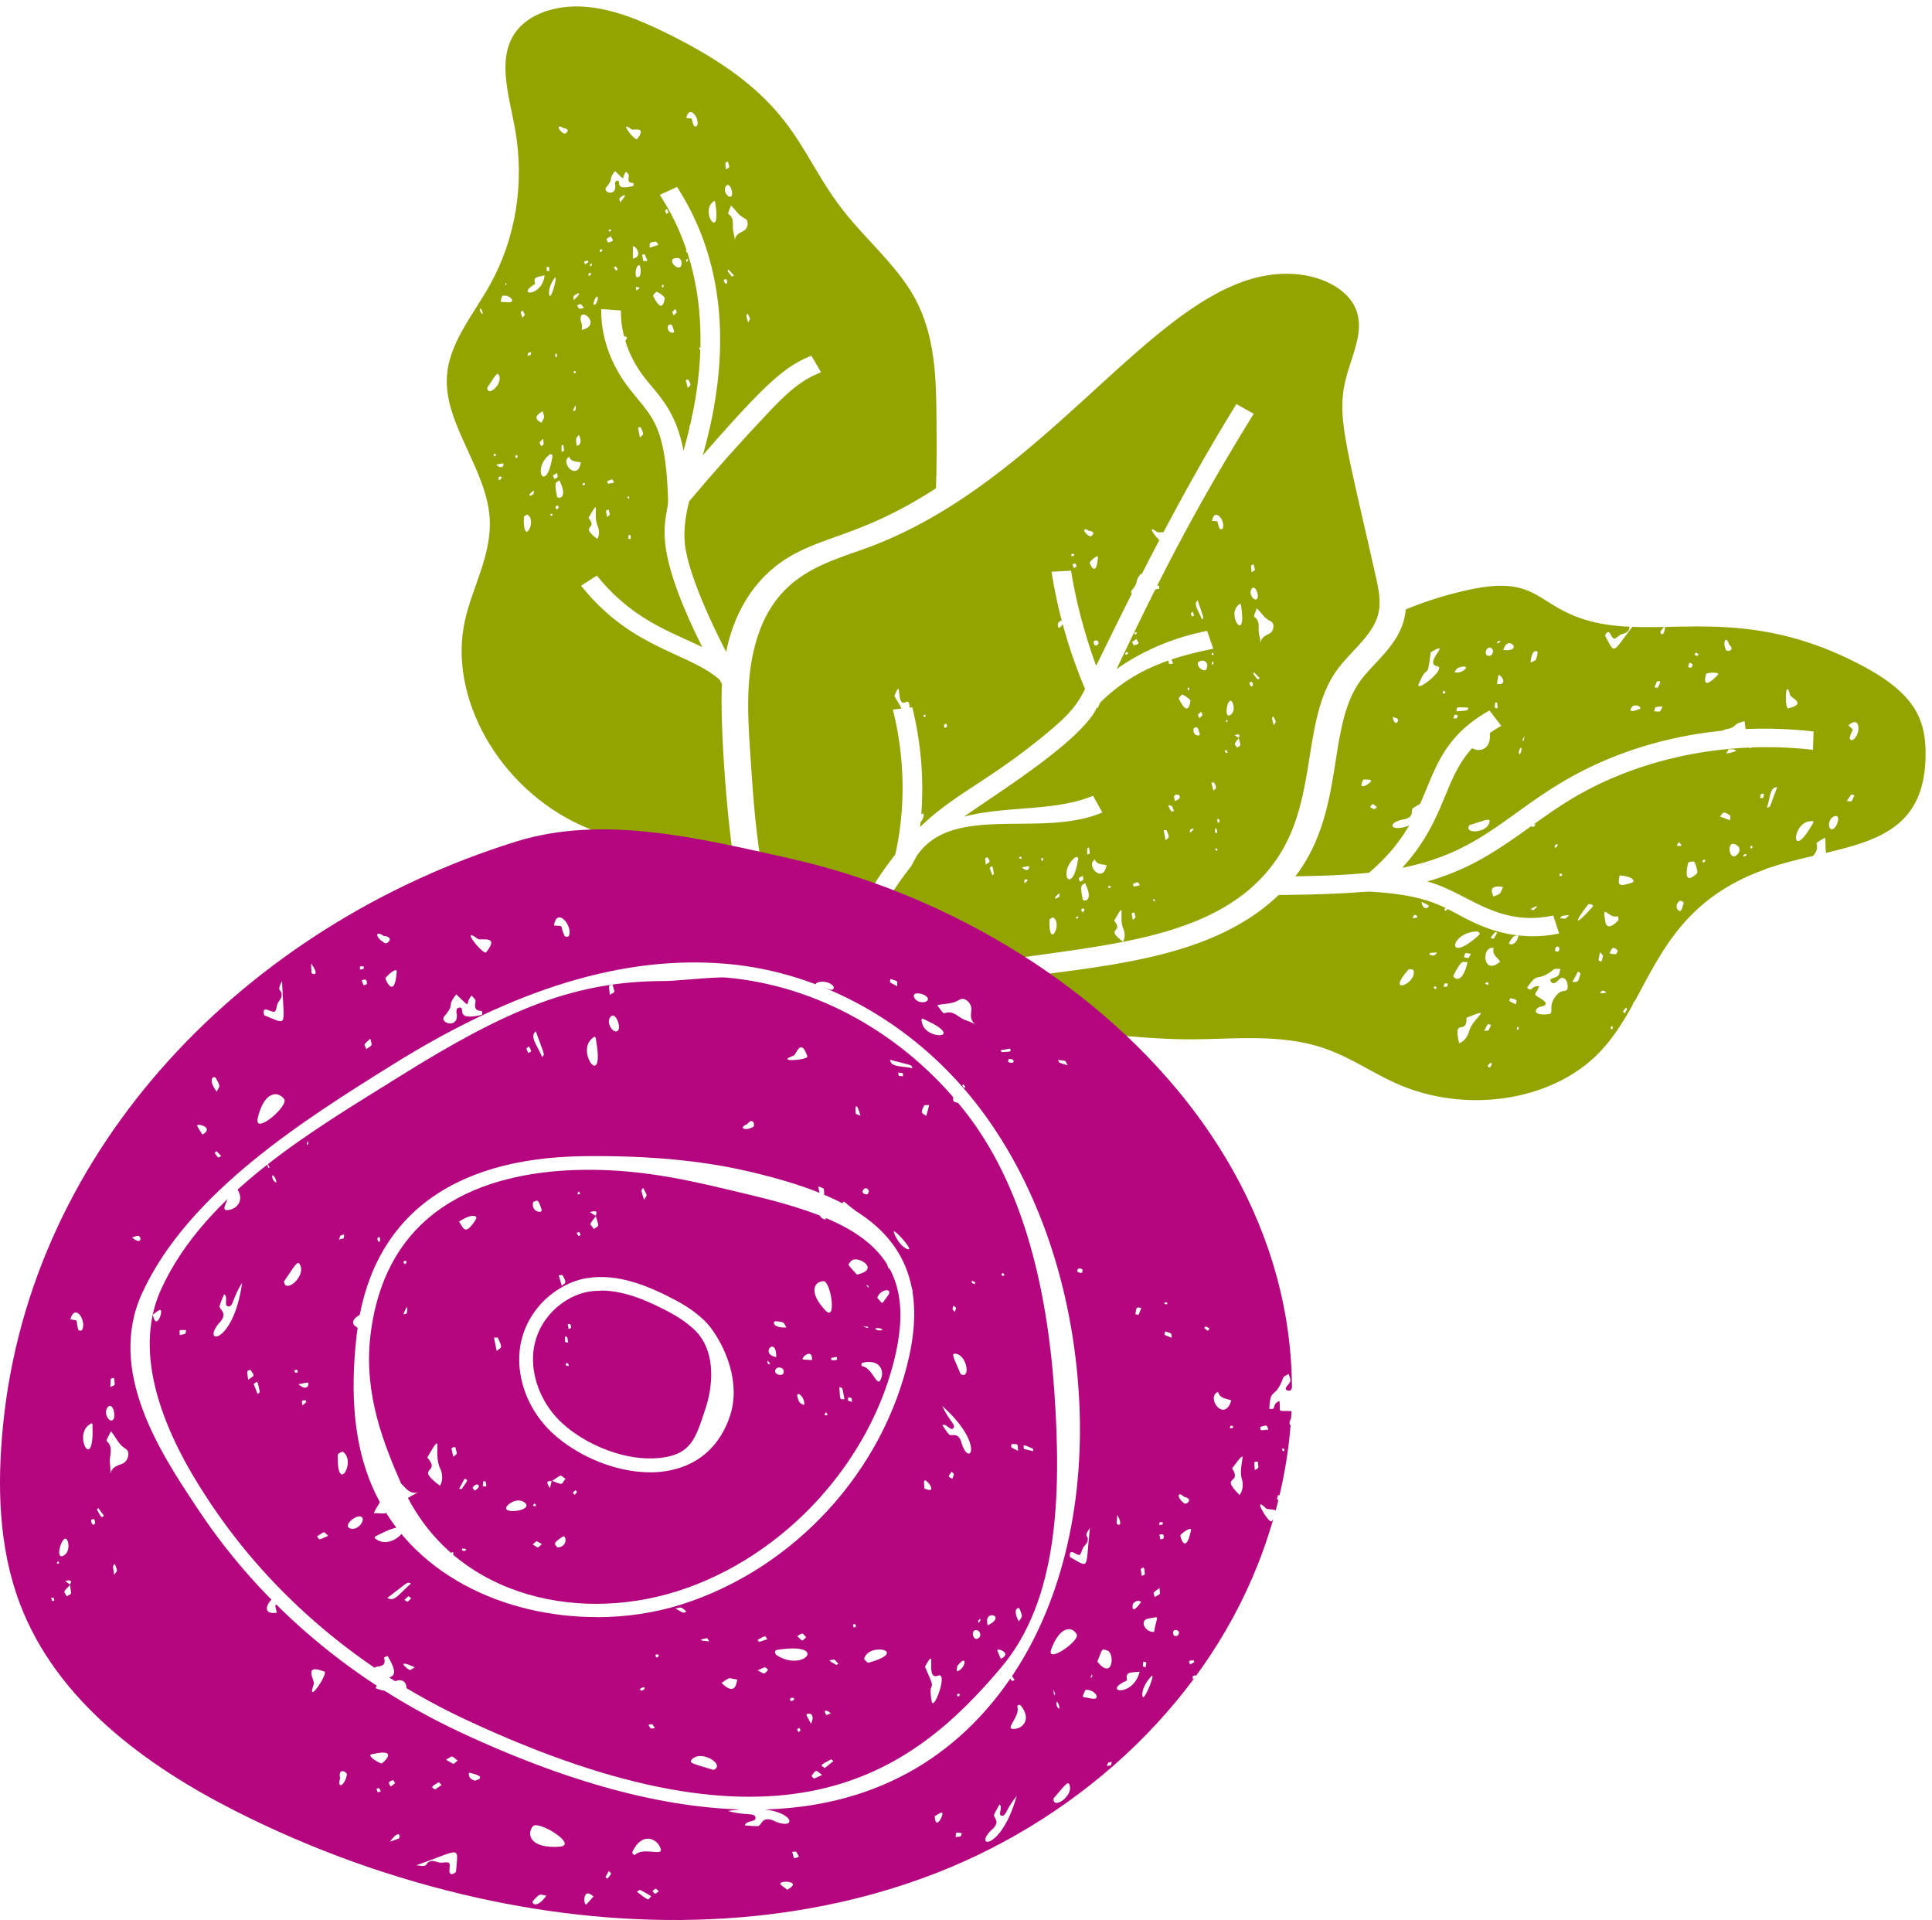 <?xml version="1.0" encoding="UTF-8"?> <svg xmlns="http://www.w3.org/2000/svg" width="210.958" height="209.609"><style>.st2 path{fill:#fff}.st3 path{fill:#93a400;stroke:#fff;stroke-miterlimit:10;stroke-width:.7px}</style><g class="st3"><path d="M80.037 115.02c-.77-.23-1.53-.44-2.3-.64 1.31-7.55.18-16.36-6.95-20.7-2.3-1.4-4.97-2.13-7.44-3.24-9.14-4.13-14.86-14.24-12.91-22.83.84-3.71 2.93-7.16 2.68-11.03-.33-5.2-4.85-10.06-4.68-15.23.12-3.89 2.86-7.04 4.74-10.4 2.8-5.02 3.76-10.96 2.72-16.79-.65-3.64-2-7.65-.02-10.66 1.53-2.33 4.8-3.34 7.92-3.12 3.12.21 6.15 1.46 8.99 2.85 14.28 6.97 14.38 12.75 19.34 19.25 2.54 3.33 5.97 6.15 7.98 9.73 2.39 4.27 2.47 9.1 2.5 13.71.02 2.53.03 5.06-.06 7.58-8.65 5.63-12.81 5.18-17.07 8.17-3.5 2.45-5.42 6.45-6.02 10.57-1.71-3.18-4.76-9.52-5.04-13.02-.13-1.57.12-3.12.51-4.65 2.77-3.29 5.67-6.55 8.64-9.69 1.77-1.87 3.4-3.49 5.58-4.41l-.7-1.2c-2.84 1.18-5.23 3.49-12.5 11.87 3.08-9.86 3.81-20.83-2.15-30.29l-1.24.57c5.73 9.09 4.99 19.91 1.96 29.35-.67-5.78-2.98-7.37-4.64-9.63-1.53-2.07-2.39-4.53-2.43-6.92l-1.45-.1c.04 2.65 1 5.38 2.69 7.68 2.48 3.37 4.33 3.8 4.61 12.66.08 2.45-2.37 4.22 4.19 17-3.34-1.87-8.07-2.93-12.39-8.16l-1.13.73c5.48 6.64 11.41 6.86 14.87 9.94.12.21.23.41.35.62-.25 3.82.47 15 1.53 20.79 1.72 9.29 3.39 12.64-.7 19.66z"></path><path d="M146.297 73.32c1.56-2.14 4.04-3.82 4.58-6.41.29-1.38-.04-2.84-.36-4.27-3.16-14.01-4.14-17.03-3.32-20.78.62-2.88 2.43-5.82 1-8.62-1.04-2.02-3.53-3.22-5.91-3.57-14.64-2.09-26.25 21.65-47.27 29.64-5.06 1.92-11.42 3.04-13.23 12.46-.68 3.53-.44 7.21-.19 10.85.28 4.21.56 8.42 1.34 12.62 1.67 9.06 3.47 12.95-.69 20.2a75.697 75.697 0 0 1 4.68 1.67c9.54-18.32 41.86-7.03 52.81-23.19 4.57-6.74 2.69-15.29 6.57-20.62zm-26.46 3.18c-.23-.5-.07.34-.9 1.48-3.12 4.23-12.85 9.9-15.62 12.17 5.27-2.1 11.02-.96 15.88-2.84l.67 1.21c-6.6 2.55-16.08-1.2-20.08 4.76l-.6 1.11c-2.65 3.35-4.62 7.19-6.54 10.94l-1.32-.64c1.88-3.68 3.95-7.71 6.75-11.24 1.15-5.04 1.1-10.46-.15-15.68l1.42-.17c1.08 4.53 1.29 9.2.63 13.67 4.18-4.35 7.81-5.33 14.75-11.12 2.45-2.05 3.22-3.09 4.14-4.91-1.72-4.06-2.95-8.26-3.64-12.49l1.43-.08c.93 5.71 2.97 10.95 3.03 10.83 4.76-9.79 9.71-19.63 15.44-28.92l1.28.72c-6.93 11.24-10.67 18.87-15.41 28.88 2.98-2.39 6.59-4.07 10.58-4.9l.44 1.28c-5.47 1.14-8.87 2.72-12.17 5.92z"></path><path d="M193.687 94.96c-12.82 4.12-12.86 14.03-18.81 20.19-5.23 5.42-14.84 6.89-22.55 3.45-2.61-1.16-4.99-2.82-7.69-3.77-4.87-1.72-10.07-.98-15.14-1.02-7.59-.05-15.47-1.89-22.68-.25-4.66 1.06-8.68 3.66-11.4 7.14a77.134 77.134 0 0 0-6.85-3.2c1.12-1.91 2.54-3.56 4.65-4.91.39-.14 3.43-3.39 12.65-5.3 10.64-2.21 25.15-1.71 33.61-9.93 8.78-.09 9.09-.44 10.42-.35 7.85.5 8.32 2.41 12.68 4 2.32.85 4.88 1.07 7.21.63l-.42-1.29c-5.55 1.05-8.78-2.02-12.43-3.39-4.13-1.54-3.58.25 2.38-2.35 4.39-1.92 7.86-5.08 11.74-7.47 7.46-4.61 17.14-6.68 26.57-5.67l.04-1.3c-9.9-1.06-19.67 1.02-27.5 5.87-6.16 3.81-9.24 7.76-18.05 9.24 6.74-6.79 4.44-12.11 11.29-16.14l-.86-1.12c-7.85 4.6-4.74 10.67-12.91 17.59-2.87.31-5.86.37-8.93.42 6.04-7.22 3.63-16.53 7.56-21.92 1.67-2.29 4.72-4.25 4.89-7.81 2.32-.98 4.76-1.74 7.28-2.28 6.08-1.29 7.25.66 10.33 2.3 8.45 4.49 17.84-1.93 32.87 6.12 5.69 3.05 7.02 5.94 6.97 10.03-.12 10.55-9.09 9.95-16.94 12.48z"></path></g><path d="M139.91 119.54c-9.75-2.16-20.19-4.76-29.73-1.79-29.34 9.15-52.94 33.18-55.99 63.67-.66 6.57-.5 13.38 1.84 19.54 3.98 10.49 13.64 17.61 23.53 22.62 8.36 4.24 17.23 7.42 26.36 9.46 16.65 3.71 34.45 3.49 50.37-2.77 15.92-6.26 29.73-18.97 35.54-35.29 13.35-37.54-18.81-68.08-51.91-75.43z" style="fill:#b3067f" transform="translate(-53.853 -25.87)"></path><g class="st2"><path d="M70.947 160.73c-4.29 0-8.72-2.25-11.14-4.79-2.19-2.3-3.34-5.42-3.08-8.34.41-4.52 4.08-7.53 7.33-8.06 3.5-.58 6.94.93 9.83 2.47 1.56.83 2.93 1.91 3.68 2.89 1.72 2.26 3.32 6.15 2.14 9.68-1.06 3.17-3.25 5.21-6.35 5.9-.79.18-1.6.26-2.41.26zm-5.34-19.82c-.44 0-.88.03-1.31.1-2.69.44-5.74 2.94-6.07 6.71-.22 2.46.8 5.21 2.67 7.17 2.63 2.76 7.89 5.06 12.14 4.11 2.59-.58 3.06-2.43 3.96-5.11.93-2.78 1.01-5.97-.61-8.1-.61-.8-1.84-1.75-3.19-2.48-2.29-1.22-4.93-2.42-7.57-2.42z"></path><path d="M65.157 176.54c-9.98 0-20.34-4.57-24.53-14.3-1.9-4.42-2.45-9.82-1.68-16.51 1.45-12.58 10.03-19.33 24.82-19.51 6.98-.08 12.93.47 18.17 1.71 10.77 2.55 20.32 6.76 17.33 20.18-2.79 12.5-12.52 23.11-24.79 27.03-2.92.93-6.1 1.41-9.32 1.41zm-1.37-48.83c-9.71.12-21.64 3.38-23.35 18.18-.74 6.42 1.56 11.91 3.36 16.08 5.2 12.1 18.88 15.35 30.23 11.72 11.6-3.7 21.15-14.12 23.78-25.92 2.56-11.48-4.8-14.7-16.38-17.44-5.12-1.21-10.78-2.7-17.64-2.62z"></path><path d="M82.217 197.56c-8.5 0-19.01-2.39-32-8.47-11.72-5.49-21.55-13.8-28.41-24.04l-.36-.54c-3.91-5.9-9.82-14.82-5.94-23.31 5.03-11.03 17.92-19.08 27.33-24.95 13.45-8.4 25.42-12.01 36.58-11.02 10.35.92 20.22 6.43 27.08 15.12 6.43 8.16 10.44 19.28 11.27 31.33.83 11.9-1.71 22.96-7.14 31.12-5.07 7.62-13.73 14.76-28.41 14.76zm-9.63-90.46c-9.84 0-17.2 3.07-28.96 10.42-9.25 5.78-21.18 12.61-26.03 23.22-3.26 7.14.36 15.8 5.1 22.94l.35.53c6.71 10.01 16.32 18.15 27.8 23.52 34.48 16.13 48.47 6.22 58.53-5.76 6.09-7.26 6.55-18.45 5.75-30.02-.82-11.75-3.56-22.76-9.81-30.68-6.6-8.37-16.09-13.67-26.03-14.55-1.15-.1-5.52.38-6.7.38zM110.067 115.92s.04-.31.08-.31c.75-.07.71.7-.08.31zM109.367 114.86s-.08-.13-.12-.2c.35-.07.7-.13 1.05-.19.06.33.26.34-.92.39zM106.067 110.05c.04.38-.31 1.23.43 1.78-.06-.04-.35-.21-1.13-.48-.74-.26-1.28-1.14-2.28-.72-.11.04-.49-.56-.75-.89.8-.21 1.64-.09 2.41-.59.52-.34 1.25.23 1.31.91zM127.117 142.32c.05-.05.1-.15.15-.15.33 0 .25.38-.15.15zM124.617 142.78c-.12.31-.19.55-.3.76-.02.03-.34-.07-.34-.08.13-.92.14-.7.65-.68zM127.247 145.35c.82.29.6.12.71.7-1.01-.4-.84-.26-.71-.7zM99.797 108.82c-.21-.68 1.42-.32 1.52.2.1.52-1.27.6-1.52-.2zM100.687 111.72c-.19-.72.06-.51.43-.34 4.31 1.98.07 2.25-.43.34zM97.237 106.87c.93.33.72.13.72.8-.98-.54-.79-.34-.72-.8z"></path><path d="M105.217 118.4c.4.51.01.33-.02.3-.23-.22 0-.34.02-.3zM104.417 117.9c-.17.21-.09.18-.36.06.17-.2.07-.21.36-.06zM104.247 119.5c.23-.37.74-.34 1.1.05.76.83-1.99 1.38-1.1-.05zM118.207 138.61s-.03.34-.06.34c-.89.07-.48-.8.06-.34zM97.187 115.7c2.68.71 2.25.49 2.45.92-1.23-.27-2.36-.09-2.45-.92zM98.077 117.09c.66.1.51 0 .52.41-.56-.07-.45.02-.52-.41zM100.907 120.69c.04-.07.25-.03.55-.05-.12.45-.22.82-.31 1.19-.4-.31-.75-.22-.23-1.14zM93.957 121.8c-.29-.12-.5-.16-.51-.23-.11-.72.03-1.47.51.23zM89.837 132.01c.93 1.76-.21.91-.23.86-.32-.79.34-.92.23-.86zM90.047 154.42c0-.07.08-.15.12-.23.47.32-.11.43-.12.23zM87.287 153.08c-.79-1.65.68-.71.52.29-.01.07-.48-.21-.52-.29zM100.937 162.5c-.01-.38-.09-.72 0-.86.18-.29 1.61 1.57 0 .86zM83.857 148.88c-.11-.23-.14-.61.26.06-.13-.03-.24-.02-.26-.06zM85.557 149.59c.23.9-1.36.47-.81-.17.21-.24.73-.13.81.17zM84.297 148.01c-1.07-.52.5-2.05.46.16-.16-.05-.32-.09-.46-.16zM93.537 159.89c.08-.31.09-.48.18-.59.22-.26 1.02.25-.18.59zM84.707 144.24c1.03.09.81.12 1.16.68-1.59.08-1.49-.71-1.16-.68zM87.707 148.42c-.4-.04 1.02-1.43.96.06-.34-.02-.65-.03-.96-.06zM91.647 151.43c.41.16.27-.18.56 1.32-.51 0-.46.24-.56-1.32zM93.017 153.04c-.54-.17-.43-.05-.39-.5.49.12.36.03.39.5zM90.777 148.48s-.03-.23-.02-.23c.2-.05.41-.08.63-.11 0 .34.13.37-.61.35zM103.987 161.45c-.5-.33-.51-.14-.08-.79.3.34.32.12.08.79zM96.107 150.72c-.39.6-.9-1.41-1.95-1.57-.14-.02-.16-.34.07-.39 2.04-.44 2.4 1.15 1.87 1.95zM94.197 144.78l.59.07c-.02.18.09.2-.59-.07zM96.067 145.01l.31.12c-.34.37-1.41-.26-.31-.12zM86.577 130.45c-.04-.33-.21-.55.72-.15.04.02 0 .25 0 .38-.23-.07-.46-.14-.71-.22zM92.987 137.62c.66-.59 3.23.95.58 1.53-1.13-1.28-1.05-.97-.58-1.53zM94.567 140.28c.11.03.22.06.28.14.05.29-.05.12-.28-.14zM96.887 141.54c-.69.86-.4.93-1.1.13.36-1.02 1.88-1.11 1.1-.13zM89.347 129.52c.75.29.6.1.65.91-.59-.14-.45.13-.65-.91zM91.807 132.04c.4-1.25 0-1.03 1.58.12-.4.93-1.91.91-1.58-.12zM111.157 158.39c-.34-.18-.56-.26-.73-.4-.05-.04.01-.33.03-.33.84-.05.64.04.7.73zM98.887 140.46c.82.09.59-.04.77.56-.94-.27-.72-.13-.77-.56zM112.807 158.42l-1.01-.23c-.03-.47-.23-.58.98-.04.04.02.03.18.04.27zM96.847 137.14c-.95-.27-.63-.61-.26-1.66 2.27 1.88.11 4.81.26 1.66zM95.787 134.63c.27-.31.11-.34.66.05-.29.29-.14.29-.66-.05zM94.877 130.07c-.06.11-.12.32-.19.32-1.1-.01-.09-1.25.19-.32zM97.627 134.62c-.34-.84 1.74 1.41 1.65 1.74-.04.14-1.01-.15-1.65-1.74zM104.267 143.23c-.31-.37-.31-.19-.16-.69.37.3.32.12.16.69zM90.127 143.06c-1.89-2-1.22-3.17-.21-3.19.81-.01 1.48 4.53.21 3.19zM116.037 155.43c-.2-.11-.37-.16-.38-.23-.03-.18.34-.75.38.23zM106.127 140.06s-.03-.17-.04-.25c.63.17.46.51.04.25zM104.987 157.49c-.37-1.25-1.12-.64-1.35-.88-.28-.3-.5-.67-.74-1.02.45-.25.93.74 1.22.3.26-.39-.46-.71-1.24-2.41 4.77 4.25 2.95 6.88 2.1 4zM109.677 139.25c-.09.01-.18.05-.26.02-.18-.06.11-.59.26-.02zM131.867 145.29c-.13-.1-.25-.21-.38-.32.06-.06.14-.18.16-.16.57.24.44.24.22.48zM115.527 115.71c1.02.13.71 0 1.05.59-1.14-.36-.84-.21-1.05-.59zM86.647 115.25c.31-.11.78-2.06 1.51.07.14.42-3.67.69-1.51-.07zM104.897 150.01c-.79-1.85-1.07-2.28-.56-2.22 1.29.14 1.66 2.86.56 2.22zM81.577 122.73c.69-.87.89.17.67.29-.93.51-1.65.1-.67-.29zM90.777 108.06c-1.21-.22-.71-.56-1.36.29-1.41-1.28.93-1.54 1.59-.67.13.18-.09.41-.22.39zM77.867 36.56c-.08-.02-.05 0-.46-.27.57-.19.58-.04.46.27zM79.027 30.55s.23-.11.25-.09c.38.48-.16.81-.25.09zM76.637 38.18c-.21.07-.13.14-.32-.19.26-.09.19-.14.32.19zM74.867 41.48c.1 0 .28-.06.3-.02.39.68.19.62-.07.88-.11-.42-.17-.64-.23-.86zM72.577 46.93c-.13-.24-.02-.46.38-.42-.03.07 0 .04-.38.42zM79.447 29.59s.05-.11.08-.17c.2.21.4.42.61.63-.2.19-.12.33-.69-.46zM81.267 25.15c-.24.2-.99.34-1.03 1.1 0-.06-.01-.34-.17-.99-.15-.63.21-1.4-.53-1.9-.08-.06.17-.59.28-.92.51.45.8 1.09 1.5 1.4.47.21.41.96-.03 1.32zM76.947 32.52c.3-.02.6 1.06.08 1.49-.8.65-.48-1.46-.08-1.49zM76.667 34.78s-.26.15-.2-.02c.08-.25.11-.13.2.02zM68.507 54.2c.06 0 .15 0 .17.03.15.23-.15.34-.17-.03zM73.557 34.43c-.2-.47-.23-.31.2-.7.16.45.25.28-.2.7zM73.597 36.14c.1.36-.88.22-.65-.61.32-.11.38-.36.65.61zM67.057 52.68c-.27.06-.46.11-.66.13-.03 0-.11-.27-.1-.27.69-.32.55-.22.76.14zM70.137 43.95c.52.1.36-.09.66.6-.35.11-.2.26-.66-.6zM69.977 46.67c.41.89.25.75-.11 1.08-.08-.46-.14-.77-.2-1.09.11 0 .29-.03.3.01zM66.467 55.65c.17.69.19.46-.17.8-.18-.88-.2-.7.17-.8zM70.897 43.5c-.06-.36-.32-.8.41-.7.06 0 .15.29.1.37-.08.12-.26.18-.51.32zM79.297 20.28c.37-.45.86.83.55 1.14-.31.3-.99-.61-.55-1.14zM77.697 22.19c.41-.46.38-.19.43.14.58 3.86-1.52 1.06-.43-.14zM79.487 17.64c.19.79.24.55-.23.86-.07-.92-.12-.7.23-.86zM75.137 28.33c-.17.5-.22.16-.22.12.05-.26.23-.16.22-.12zM75.117 27.55c-.22-.02-.17.02-.21-.22.21.02.18-.05.21.22zM73.937 28.16c.36 0 .57.35.46.78-.23.9-1.85-.75-.46-.78zM68.767 41.45c-1.51-1.29.08-.37.56-1.15.1.08.28.17.28.25-.02.61-.25 1.41-.84.9zM72.407 31.05c.1.32.1.23-.1.34-.05-.24-.08-.17.1-.34zM71.647 31.87c.09-.08.96.5.94.68-.2 1.3-.68.95-1.27-.24-.04-.08.19-.31.33-.44zM67.077 37.22c1.11-.76 1.5-.48 1.34-.21-.87 1.41-.99.77-1.34.21zM62.967 48.61c-.13-.8-.07-.78.24-1.12.52.97-.21 1.3-.24 1.12zM69.427 31.34c.51 0 .51.11.06.37-.03-.17-.04-.27-.06-.37zM73.377 21.57c.72 2.17.68 1.77.47 2.1-.36-.97-1-1.67-.47-2.1zM72.817 22.81c.23.5.22.35-.04.54-.2-.42-.22-.3.04-.54zM71.617 26.38c.06 0 .14.16.28.35l-.96.32c.03-.42-.19-.62.68-.67zM70.697 28.46c-.56.09-.42.22-.58-.66.34-.03.21-.2.58.66zM69.107 28.23c0-.43-.01-.85 0-1.26 0-.46 1.33.99 0 1.26zM61.317 49.31c0-.84-.04-.65.19-.75.12.8.15.63-.19.75zM62.827 44.8s-.11.04-.28.09c.36-.92.37-.65.28-.09zM65.077 33.18s-.35.27-.27-.09c.21-.92.78-1.01.27.09zM63.517 36.02c.09-.89-.1-.68-.12-1.2-.04-1.42 2.39.68.12 1.2zM59.097 48.7c-.26-.5-.27-.29.21-.81.08.8.12.58-.21.81zM59.117 46.15c-.18-.13-1.2-.5.14-1.26.2.78.26.53-.14 1.26zM66.377 26.48l-.16-.39c.19-.12.33-.21.46-.3.27.47.47.5-.31.69zM67.717 22.1c-.05-.25-.12-.42-.07-.46.44-.4 1.03-.64.07.46zM66.517 25.28c-.09-.21-.12-.16.19-.23.01.21.08.16-.19.23zM64.497 29.76c.04.26.12.17-.21.38-.05-.32-.09-.24.21-.38zM65.657 27.19s.13.12.12.15c-.21.38-.51.03-.12-.15zM66.187 20.47c.92-1.11.14-.74.97-1.8 1.31 1.25.58.79 1.21.07.11.15.32.31.3.43-.07.44-.15.82.49.81 0 0 .04.3.02.31-2.32.62-1.19-.67-1.81-.56-.33.06-.18.54-.18.58.05 1.2-1.42.66-1 .15zM64.457 29.1c-.04-.28-.07-.19.14-.36.03.27.07.18-.14.36zM52.667 34c.01.07.03.16.06.27-.41-.06-.45-1.09-.06-.27zM55.247 30.83c.03.09.05.18.03.26-.18.16-.11.02-.03-.26zM55.417 33c-.91-.09-.82.14-.58-.7.86-.21 1.61.8.58.7zM57.077 33.9c.31.61.29.39-.04.79-.24-.77-.23-.55.04-.79zM58.437 30.99c-.24-.77.13-.71 1.03-.93-.27 2.42-3.26 2.24-1.03.93zM59.697 29.13c.34.05.28-.08.26.48-.33-.07-.26.03-.26-.48zM60.527 30.4c.43-.61-.19 1.84-.46 1.92-.11.03-.35-.76.46-1.92zM57.587 38.85c.12-.38 0-.3.4-.42-.04.39.06.28-.4.42zM53.957 49.79c-.11-.24-.14-.18.17-.24.03.26.07.21-.17.24zM54.187 50.73c.4-.09.56-.13.72-.14.18-.01.02.84-.72.14zM54.477 52.46c-.01-.19-.06-.33-.02-.37.11-.11.67-.11.02.37zM64.177 28.45s.08.15.07.16c-.11.09-.23.17-.34.25-.14-.28-.27-.32.28-.41zM62.657 32.3c.56-.44.98-.41-.03.47.01-.28-.03-.43.03-.47zM56.317 49.7s.17-.01.17 0c.11.42-.31.41-.17 0zM60.607 38.71s.1-.09.16-.14c.17.51-.14.55-.16.14zM63.767 33.62c-.63.1-.47.22-.76-.29.53-.19.33-.21.76.29zM62.757 40.79c-.05-.06-.11-.11-.13-.17-.04-.15.46-.19.13.17zM67.017 29.21c.09-.07.18-.14.19-.13.34.36.25.31.07.47-.08-.11-.17-.22-.25-.34zM57.847 54.14c0-.07-.05-.16-.02-.19.62-.6.48-.42.42 0-.12.06-.26.13-.41.2zM59.957 49.66c.09-.08.41-.12.37.15-.66 4.16-2.3 1.5-.37-.15zM57.207 56.43c0-.1.26-.19.37-.26 1.15.7-.53 3.67-.37.26zM60.527 52.29c-.17-.46-.29-.31.3-.65.09.55.15.41-.3.65zM69.777 28.94c.17-.06.41 1.36-.22 1.34-.21 0-.26-1.16.22-1.34zM61.087 52.44c1.02 2.14-.22 1.98-.26 1.8-.33-1.7-.16-1.51.26-1.8zM60.117 56.29c-.04-.24-.08-.19.21-.19-.02.25.03.2-.21.19zM60.777 55.65c-.15-.39-.2-.27.11-.48.17.3.2.18-.11.48zM62.147 49.87c.24.6.82.48 1.28.62-.37 2.12-2.35 0-1.28-.62zM63.607 52.99c.03-.3 0-.22.22-.26.09.23.13.16-.22.26zM64.257 56.54c1.42-2.51.41-.35 1.01.91.13.28.25.94-.05 1.39-2.08-1.61.17-.92-.96-2.3zM68.597 58.81c.02-.13.03-.27.05-.41.07.01.18.01.19.04.09.5.03.41-.23.37zM77.697 37.66c-.3-.48-.46-.25.16-1.05.27.98.25.7-.16 1.05zM75.697 45.45c.16.35.03.33-.13.41l-.06-.41c.07 0 .18-.02.19 0zM75.277 46.46c.22.1.16-.04.24.51-.3-.05-.24.06-.24-.51zM75.537 48.89c-.27-.03-.2.02-.23-.23.22.03.18-.05.23.23zM81.627 34.22c.37.76.32.49.06.99-.26-.95-.23-.68-.06-.99zM68.937 14.11c.21.16 1.77-.39.63 1.07-.22.29-2.13-2.22-.63-1.07zM53.197 42.34c.92-1.38 1.09-1.76 1.28-1.38.48.95-1.23 2.43-1.28 1.38zM61.497 13.98c.91.08.29.69.1.6-.77-.41-.81-1.09-.1-.6zM75.757 13.71c-.4-.93.07-.75-.81-.81.25-1.55 1.48-.05 1.18.79-.06.17-.32.12-.37.02zM65.057 132.71c-.11-.03-.07 0-.65-.38.78-.24.8-.04.65.38zM63.397 134.85c-.29.09-.18.18-.44-.26.36-.11.26-.19.44.26zM61.007 139.23c.14 0 .38-.07.41-.02.55.92.28.83-.07 1.17-.17-.57-.25-.86-.34-1.15zM57.967 146.46c-.18-.32-.04-.62.52-.55-.04.1 0 .05-.52.55zM63.357 130.31c-.07.03-.35.2-.28-.03.11-.33.15-.17.28.03zM59.137 132.05c.15.49-1.21.27-.92-.83.43-.13.51-.48.92.83zM54.357 146.05c.59 1.2.36 1.01-.12 1.44-.13-.62-.21-1.04-.3-1.46.15 0 .39-.03.42.02zM49.707 157.97c.25.93.27.63-.21 1.07-.27-1.18-.29-.94.21-1.07zM66.677 110.99c.51-.59 1.21 1.13.78 1.54-.42.4-1.38-.83-.78-1.54zM64.507 113.51c.56-.6.53-.24.6.2.89 5.17-2.08 1.38-.6-.2zM66.877 107.46c.28 1.06.34.74-.29 1.14-.12-1.23-.18-.93.29-1.14zM50.127 133.36c1.52-.99 2.06-.6 1.84-.25-1.17 1.86-1.36 1-1.84.25zM58.507 112.59c1.04 2.92.98 2.38.69 2.82-.52-1.3-1.42-2.25-.69-2.82zM57.757 114.23c.33.68.32.48-.05.73-.29-.56-.31-.4.05-.73zM44.417 143.39s-.15.05-.38.11c.48-1.22.5-.86.38-.11zM39.317 145.11c-.26-.18-1.68-.7.16-1.68.29 1.04.37.72-.16 1.68zM50.687 113.16c-.07-.34-.17-.56-.11-.61.6-.52 1.41-.84.11.61zM48.517 110.95c1.25-1.46.18-.99 1.3-2.39 1.84 1.7.82 1.08 1.68.12.15.2.45.42.43.59-.09.58-.19 1.09.69 1.1 0 0 .06.4.03.41-3.2.78-1.66-.92-2.52-.78-.46.07-.24.72-.24.78.09 1.6-1.96.85-1.38.18zM43.317 106.08c-.23 3.17-1.28.8-1.23.71.2-.34 1.27-1.24 1.23-.71zM34.007 106.19c-.01-.33-.03-.66-.04-1 .99 1.32.23 1.28.04 1zM16.687 143.52c.35-.24.62-.51.81-.51.39 0-.45 2.42-.81.51zM28.897 110.86c-.09-.04-.33-.87.36-.6.84.33.8.33 1.01-.57.08-.34.45-.62.48-.96.09-.87-.65-.26.05-1.64.18 5.1.73 4.82-1.9 3.77zM14.417 135.1c.34-.1.51-.2.67-.18.39.05.42 1.1-.67.18zM23.567 117.7c.58 1.01.4.82.1 1.48-1.09-1.43-.28-1.8-.1-1.48zM21.537 122.94c-.22-.4 2 .11.56.93-.2-.33-.39-.62-.56-.93zM23.437 125.84s.2-.17.2-.16c.18.16.34.34.51.52-.33.2-.26.34-.72-.37zM19.627 145.75c0-.65-.2-.55.7-.54-.12.48.09.37-.7.54zM24.737 132.11c-.81-.02.76-1.66.24-2.73-.07-.14.22-.34.41-.16 1.73 1.64.45 2.91-.65 2.89zM29.127 126.85l.31.59c-.18.09-.13.2-.31-.59zM30.107 128.73c.02.1.05.21.08.37-.57-.09-.65-1.46-.08-.37zM39.317 105.85c-.02-.42-.1-.33.39-.36 0 .33.13.26-.39.36zM40.057 107.42c0 .06-.24.09-.37.14-.06-.16-.12-.32-.2-.54.3-.07.61-.26.57.41zM33.607 124.56c.05.12.08.24.05.34-.25.22-.15.02-.05-.34zM40.437 113.39c.2.87.29.62-.44 1.14-.24-.63-.41-.34.44-1.14zM27.097 150.63c-.05-.42-.11-.67-.09-.92 0-.07.32-.18.33-.16.58.75.37.62-.24 1.08zM28.127 152.18c-.15-.37-.3-.75-.43-1.08.43-.3.4-.55.67.88 0 .05-.15.13-.24.19zM37.027 135.33c.16-.51-.01-.4.55-.56-.05.52.09.37-.55.56zM32.237 149.85c-.16-.32-.2-.24.23-.31.05.35.11.29-.23.31zM28.147 122.05c.68-2.93 2.21-2.99 2.88-2.06.53.74-3.33 4.04-2.88 2.06zM32.587 151.12c.55-.11.78-.17 1-.18.25-.01.05 1.12-1 .18zM33.017 153.43c-.02-.25-.09-.44-.03-.49.15-.14.92-.13.03.49zM41.207 135.2c0-.06.14-.12.22-.19.25.68-.19.73-.22.19zM24.007 144.36c.94-1.07-.12-1.42-.03-1.77.11-.43.32-.86.49-1.29.52.27-.11 1.3.49 1.32.53.02.38-.84 1.48-2.57-.97 6.93-4.61 6.78-2.44 4.3zM44.237 138.03c-.07-.08-.16-.14-.18-.23-.06-.2.63-.25.18.23zM36.887 158.81c0-.13.36-.25.51-.34 1.61.96-.66 4.9-.51.34zM40.917 158.68c-.07-.32-.12-.25.29-.25-.02.34.05.27-.29.25zM46.657 159.11c1.91-3.32.56-.46 1.42 1.23.19.38.36 1.26-.04 1.86-2.91-2.19.22-1.22-1.38-3.09zM52.717 162.24l.06-.54c.09.02.25.02.26.05.14.67.05.55-.32.49zM64.857 134.18c-.43-.65-.64-.34.2-1.4.4 1.31.36.93-.2 1.4zM62.257 144.55c.23.47.05.44-.17.54l-.09-.54c.09 0 .25-.03.26 0zM61.697 145.88c.3.14.22-.05.34.69-.42-.07-.33.07-.34-.69zM62.107 149.13c-.37-.05-.28.02-.33-.31.31.04.25-.06.33.31zM70.217 129.67c.53 1.03.46.66.11 1.33-.38-1.27-.34-.91-.11-1.33zM52.187 102.51c.3.22 2.44-.49.9 1.45-.3.38-3-3.01-.9-1.45zM31.017 139.89c1.24-1.82 1.47-2.33 1.74-1.82.69 1.28-1.65 3.22-1.74 1.82zM41.887 102.17c1.26.13.41.93.16.8-1.08-.57-1.15-1.48-.16-.8zM61.627 102.14c-.57-1.25.08-1-1.14-1.1.31-2.06 2.04-.04 1.65 1.08-.08.23-.45.16-.51.02zM184.857 103.45c-.25-.09-.22.03-.15-.4.3.11.28 0 .15.4zM180.817 105.16c.1.07.3.15.29.2-.15.9-.27.7-.7.75.21-.47.31-.71.42-.95zM174.747 108.45c.06-.31.32-.44.65-.1-.08.05-.03.03-.65.1zM198.617 94.98c-.37 0-1.15-.42-1.75.25.04-.05.23-.32.57-1.03.32-.69 1.21-1.12.91-2.12-.03-.11.59-.42.93-.64.13.78-.07 1.58.34 2.37.28.53-.34 1.17-.99 1.17zM165.717 112.08c.05.05.13.11.13.15-.03.32-.38.21-.13-.15zM183.577 99.36c-.17.41-.96-.45-.15-1.03.36.13.61-.05.15 1.03zM165.517 109.64c-.29-.14-.51-.23-.7-.36-.03-.02.1-.32.11-.32.87.21.66.2.59.68zM174.707 103.95c.39.47.39.18.16 1.03-.4-.16-.37.09-.16-1.03zM172.567 106.3c-.28 1.11-.32.87-.88.9l.62-1.14c.09.08.28.18.27.23zM162.807 111.92c-.36.75-.17.56-.74.61.48-.93.33-.78.74-.61zM175.737 104.09c.21-.36.29-.96.88-.34.04.05-.08.38-.18.41-.16.05-.37-.03-.7-.08zM200.387 89.09c.67-.14.18 1.39-.34 1.44-.51.05-.46-1.28.34-1.44zM197.527 89.67c.71-.11.49.11.29.45-2.3 3.94-2.16-.15-.29-.45zM202.487 86.82c-.4.86-.19.68-.83.62.61-.89.4-.72.83-.62zM190.697 93.37c-.53.33-.32-.02-.28-.05.24-.2.32.03.28.05zM191.247 92.65c-.18-.18-.17-.1-.03-.35.18.18.2.09.03.35zM189.737 92.34c.33.25.26.74-.16 1.05-.86.65-1.13-2.03.16-1.05zM175.297 100.66c-.43-2.28.34-.28 1.35-.64.03.15.13.36.07.43-.47.54-1.26 1.1-1.42.21zM170.117 103.9s-.32-.06-.32-.09c.01-.86.81-.38.32.09zM186.217 93.86c-.14.37-.07.28-.35.23.13-.26.05-.21.35-.23zM184.937 94.05c.15 0 .51 1.16.36 1.3-1.13 1.04-1.32.37-.97-1.15.02-.1.4-.15.62-.16zM176.847 95.57c1.56.12 1.71.66 1.37.78-1.82.65-1.47-.03-1.37-.78zM164.777 102.94c.47-.83.51-.76 1.04-.84-.24 1.27-1.15 1.03-1.04.84zM183.297 91.94c.47.38.38.47-.22.38.1-.18.16-.28.22-.38zM171.337 99.9c-.47.47-.25.38-1 .36.26-.31-.03-.25 1-.36zM173.457 98.69c.25.05.67.05.4.35-1.79 2.02-2.21 1.95-.4-.35zM194.047 85.93c-.93 2.5-.68 2.11-1.12 2.26.38-1.15.31-2.25 1.12-2.26zM192.627 86.65c-.16.63-.05.48-.44.46.12-.53.02-.43.44-.46zM188.917 89.02c.06.04 0 .25 0 .53-.42-.16-.77-.28-1.11-.41.33-.35.28-.7 1.11-.11zM162.757 102.37c.61-.76.44-.62.72-.54-.48.82-.32.69-.72.54zM167.437 99.37s-.12-.04-.32-.12c1-.57.81-.31.32.12zM161.177 100.18c.13-.65-.04-.46.78-.58-.51.78-.32.61-.78.58zM163.067 97.88c-.07-.26-.73-1.34 1.05-1.05-.39.86-.16.68-1.05 1.05zM188.507 82.27c.14-.26.2-.47.27-.47.7-.04 1.41.17-.27.47zM188.297 79.66c1.65-.33.67-.57 2.2-.93.28 2.1-.05 1.15 1.05.95 0 .21.07.52-.04.62-.38.35-.73.63-.15 1.1 0 0-.19.3-.21.29-2.57-1.13-.59-1.48-1.24-1.83-.35-.19-.56.36-.59.4-.84 1.12-1.78-.44-1.02-.59zM187.557 73.69c-1.92 2.01-1.3-.13-1.22-.16.32-.12 1.54-.18 1.22.16zM179.117 77.36c-1.77.73-.85-.29-.8-.3.79-.23.84.41.8.3zM181.297 68.95c.18-.23.35-.46.53-.69-.08 1.4-.56.98-.53.69zM157.647 75.43c.07 0 .14.09.21.14-.35.42-.4-.15-.21-.14zM159.187 72.92c1.66-.6.62.72-.33.47-.07-.02.24-.44.33-.47zM148.867 85.1c.37.02.7-.02.82.08.26.2-1.65 1.4-.82-.08zM154.927 74.65c1.02-2.5.85 0 1.3-3.45 2.54-1.46-.88 1.24.68 1.52 1.17.21-2.45 3.05-1.99 1.93zM175.267 69.44c-.04-.07.27-.76.58-.22.37.66.35.64.99.14.24-.19.65-.19.86-.39.55-.54-.29-.51.95-1.08-2.73 3.52-2.21 3.62-3.37 1.55zM163.537 70.03c.23-.09.6-.08-.08.24.04-.12.04-.22.08-.24zM162.687 71.59c-.89.14-.32-1.35.24-.76.21.22.05.71-.24.76zM164.327 70.53c.6-.98 1.92.67-.19.43.06-.14.11-.3.19-.43zM152.067 78.26c.29.11.45.13.54.22.23.24-.34.96-.54-.22zM167.897 71.28c-.18.98-.19.76-.77 1.05.08-1.53.82-1.36.77-1.05zM163.607 73.76c.08-.38 1.27 1.11-.15.91.05-.33.09-.62.15-.91zM160.347 77.25c-.19.37.14.28-1.31.41.06-.49-.19-.47 1.31-.41zM158.677 78.41c.22-.5.09-.41.51-.32-.16.46-.06.34-.51.32zM163.257 76.7s.22-.01.22 0c.03.2.04.4.05.62-.33-.04-.36.09-.27-.62zM149.587 88.12c.36-.44.18-.47.77 0-.35.26-.15.29-.77 0zM160.617 81.59c-.53-.43 1.43-.73 1.69-1.72.03-.13.34-.12.36.11.23 2-1.33 2.19-2.05 1.61zM166.487 80.32l-.13.56c-.17-.03-.2.07.13-.56zM166.087 82.09c-.04.08-.09.17-.15.29-.33-.36.38-1.32.15-.29zM185.017 71.47c.22-.29.12-.27.46-.04-.19.22-.06.24-.46.04zM184.637 72.91s-.21-.06-.33-.1c.05-.14.1-.28.17-.47.24.1.55.14.16.57zM180.927 74.38c.32 0 .55-.15.08.7-.02.04-.23-.03-.36-.04.09-.21.18-.43.28-.66zM181.547 77.12c-.35.69-.15.57-.93.53.19-.55-.08-.44.93-.53zM151.837 95.27c.2-.31.3-.51.45-.66.04-.04.31.04.31.06-.03.81-.1.61-.76.6zM151.657 96.85c.11-.33.22-.66.32-.95.45.02.58-.16-.05.94-.02.04-.17 0-.27 0zM167.007 90.12c.39-.26.21-.27.68-.09-.33.33-.15.3-.68.09zM155.697 97.41c.08-.3 0-.26.32-.09-.16.26-.09.25-.32.09zM155.217 98.45c.43.21.61.29.77.4.17.12-.59.78-.77-.4zM154.217 100.22c.13-.18.18-.34.25-.35.18-.01.68.39-.25.35zM157.917 99.06s.16.11.16.13c-.21.46-.58.15-.16-.13zM169.867 92.19s.16-.01.25-.01c-.22.59-.53.39-.25.01zM153.287 89.45c1.23-.23.72-1.02.97-1.2.32-.23.69-.41 1.04-.61.2.45-.8.82-.41 1.14.34.29.72-.37 2.42-.96-4.52 4.16-6.87 2.17-4.03 1.63zM170.307 95.66c0-.08-.03-.18 0-.25.07-.17.56.16 0 .25zM156.057 104.22c.04-.07.08-.18.13-.19 1.01-.1.75-.03.39.3-.15-.03-.33-.07-.52-.11zM161.257 101.69c.14 0 .46.19.22.4-3.65 3.31-3.19-.32-.22-.4zM153.797 105.84c.08-.09.38.02.53.03.54 1.48-3.18 2.96-.53-.03zM159.857 104.51c.18-.54-.04-.5.75-.38-.32.57-.16.49-.75.38zM160.247 105.05c-.63 2.7-1.65 1.64-1.55 1.45.94-1.79.95-1.49 1.55-1.45zM156.547 107.84c.13-.25.06-.23.34-.02-.2.21-.12.2-.34.02zM157.627 107.74c.14-.46.02-.39.46-.36-.07.4.05.31-.46.36zM163.097 103.48c-.22.72.4 1.04.71 1.5-1.89 1.66-2.13-1.72-.71-1.5zM162.147 107.4c.24-.25.15-.2.39-.08-.08.27 0 .24-.39.08zM168.057 109.95c.14-.08 1.51-.17.09-.99-.9-.52-.42-.36-.07-1.28-.95-.14-.71.72-1.34.15 1.33-1.96.96-.44 2.93-2 .15-.12.47-.04.71-.05-.07.24-.08.51-.21.7-.22.31-1.08.28-.85.64.36.58.73-.1 1.09-.32.28-.17.77.11.77.91 0 .88-.61-.05-1.45 1.24-.69 1.06.02 1.7-.66 1.77-1.51.17-1.65-.4-1.01-.78zM160.137 111.1c3.13-1.24.63-.02.25 1.56-.08.35-.46 1.04-1.06 1.23-.71-2.98.83-.71.81-2.79zM162.427 116.35c.11-.11.23-.22.34-.34.05.06.16.15.14.17-.28.52-.27.39-.48.17zM178.677 109.39c-.11.43-.21.32-.42.27.08-.14.16-.28.24-.41.06.05.18.11.17.14zM177.557 109.99c.12.25.18.08-.16.64-.24-.26-.26-.12.16-.64zM176.017 112.39c-.22-.22-.2-.13-.04-.38.18.19.2.09.04.38zM195.467 75.89c.07.3 1.9.94-.21 1.44-.41.1-.32-3.58.21-1.44zM160.457 90.08c1.84-.58 2.28-.81 2.18-.32-.25 1.22-2.9 1.32-2.18.32zM188.787 70.33c.77.74-.25.84-.34.62-.4-.94.06-1.59.34-.62zM201.967 80.52c.32-1.14.61-.63-.14-1.33 1.36-1.22 1.38 1.03.49 1.58-.18.11-.39-.12-.35-.25zM135.267 80.53c-.08-.02-.05 0-.46-.27.57-.19.58-.04.46.27zM136.427 74.52s.23-.11.25-.09c.38.48-.16.81-.25.09zM134.037 82.15c-.21.07-.13.14-.32-.19.26-.09.19-.14.32.19zM132.267 85.45c.1 0 .28-.06.3-.02.39.68.19.62-.07.88-.11-.42-.17-.64-.23-.86zM129.977 90.9c-.13-.24-.02-.46.38-.42-.03.07 0 .04-.38.42zM136.847 73.56s.05-.11.08-.17c.2.21.4.42.61.63-.2.19-.12.33-.69-.46zM138.677 69.12c-.24.2-.99.34-1.03 1.1 0-.06-.01-.34-.17-.99-.15-.63.21-1.4-.53-1.9-.08-.06.17-.59.28-.92.51.45.8 1.09 1.5 1.4.47.21.41.96-.03 1.32zM134.347 76.5c.3-.02.6 1.06.08 1.49-.8.65-.48-1.46-.08-1.49zM134.067 78.75s-.26.15-.2-.02c.08-.25.11-.13.2.02zM125.907 98.17c.06 0 .15 0 .17.03.15.23-.15.34-.17-.03zM130.957 78.4c-.2-.47-.23-.31.2-.7.16.45.25.28-.2.7zM130.997 80.11c.1.36-.88.22-.65-.61.32-.11.38-.36.65.61zM124.457 96.65c-.27.06-.46.11-.66.13-.03 0-.11-.27-.1-.27.69-.32.55-.22.76.14zM127.537 87.92c.52.1.36-.09.66.6-.35.11-.2.26-.66-.6zM127.377 90.64c.41.89.25.75-.11 1.08-.08-.46-.14-.77-.2-1.09.11 0 .29-.03.3.01zM123.867 99.62c.17.69.19.46-.17.8-.18-.88-.2-.7.17-.8zM128.297 87.47c-.06-.36-.32-.8.41-.7.06 0 .15.29.1.37-.08.12-.26.18-.51.32zM136.697 64.25c.37-.45.86.83.55 1.14-.31.3-.99-.61-.55-1.14zM135.107 66.16c.41-.46.38-.19.43.14.58 3.86-1.52 1.06-.43-.14zM136.887 61.61c.19.79.24.55-.23.86-.07-.92-.12-.7.23-.86zM132.537 72.3c-.17.5-.22.16-.22.12.05-.26.23-.16.22-.12zM132.517 71.52c-.22-.02-.17.02-.21-.22.21.02.18-.05.21.22zM131.337 72.13c.36 0 .57.35.46.78-.23.9-1.85-.75-.46-.78zM129.807 75.02c.1.32.1.23-.1.34-.05-.24-.08-.17.1-.34zM129.047 75.84c.09-.08.96.5.94.68-.2 1.3-.68.95-1.27-.24-.04-.08.19-.31.33-.44zM130.777 65.54c.72 2.17.68 1.77.47 2.1-.36-.97-1-1.67-.47-2.1zM130.217 66.78c.23.5.22.35-.04.54-.2-.42-.22-.3.04-.54zM129.017 70.35c.06 0 .14.16.28.35l-.96.32c.03-.42-.19-.62.68-.67zM128.097 72.43c-.56.09-.42.22-.58-.66.34-.03.21-.2.58.66zM126.507 72.2c0-.43-.01-.85 0-1.26 0-.46 1.33.99 0 1.26zM118.717 93.28c0-.84-.04-.65.19-.75.12.8.15.63-.19.75zM123.777 70.46l-.16-.39c.19-.12.33-.21.46-.3.27.47.47.5-.31.69zM125.117 66.07c-.05-.25-.12-.42-.07-.46.44-.4 1.03-.64.07.46zM123.917 69.25c-.09-.21-.12-.16.19-.23.01.21.08.16-.19.23zM123.057 71.16s.13.12.12.15c-.21.38-.51.03-.12-.15zM123.587 64.44c.92-1.11.14-.74.97-1.8 1.31 1.25.58.79 1.21.07.11.15.32.31.3.43-.07.44-.15.82.49.81 0 0 .04.3.02.31-2.32.62-1.19-.67-1.81-.56-.33.06-.18.54-.18.58.05 1.2-1.42.66-1 .15zM119.887 60.86c-.2 2.37-.94.61-.9.55.15-.26.93-.95.9-.55zM116.217 67.82c-.79 1.44-.72.27-.7.23.4-.58.78-.18.7-.23zM100.867 78.06s.14-.02.21-.02c-.01.47-.35.11-.21.02zM100.197 89.2c.26-.18.46-.39.59-.39.28 0-.35 1.82-.59.39zM98.637 78.99c-.66-2.21.57-.46-.98-3 .91-2.33.08 1.3 1.27.65.89-.49 0 3.34-.29 2.35zM98.667 82.93c.25-.08.37-.16.48-.14.28.04.29.82-.48.14zM103.157 79.49c-.12-.45-.16-.32.17-.49.14.39.15.26-.17.49zM102.297 90.84c0-.49-.13-.41.51-.41-.1.36.06.28-.51.41zM116.997 60.73c0-.31-.07-.24.28-.27 0 .25.09.19-.28.27zM117.517 61.9s-.18.07-.27.11c-.04-.12-.08-.24-.14-.41.22-.06.44-.2.41.3zM115.827 64.87c.21-.18.29-.4.43.43 0 .04-.17.11-.26.16-.05-.19-.11-.38-.17-.59zM117.717 66.36c.14.65.2.46-.33.86-.16-.47-.29-.25.33-.86zM117.087 69.19c1.04-.29.71-.46.62 1.14-.82.14-1.48-.91-.62-1.14zM107.637 94.4c-.03-.31-.07-.5-.06-.68 0-.05.23-.14.24-.13.41.56.26.46-.19.81zM108.357 95.55c-.1-.28-.21-.56-.3-.8.31-.23.3-.42.47.65 0 .04-.11.1-.17.15zM119.827 70.43c-.1 0-.27.06-.3.01-.49-.76.82-.63.3-.01zM111.357 93.76c-.11-.24-.14-.18.17-.24.03.26.07.21-.17.24zM111.587 94.7c.4-.09.56-.13.72-.14.18-.01.02.84-.72.14zM111.877 96.43c-.01-.19-.06-.33-.02-.37.11-.11.67-.11.02.37zM113.717 93.67s.17-.01.17 0c.11.42-.31.41-.17 0zM115.247 98.11c0-.07-.05-.16-.02-.19.62-.6.48-.42.42 0-.12.06-.26.13-.41.2zM117.357 93.63c.09-.08.41-.12.37.15-.66 4.16-2.3 1.5-.37-.15zM114.607 100.4c0-.1.26-.19.37-.26 1.15.7-.53 3.67-.37.26zM117.927 96.26c-.17-.46-.29-.31.3-.65.09.55.15.41-.3.65zM118.487 96.41c1.02 2.14-.22 1.98-.26 1.8-.33-1.7-.16-1.51.26-1.8zM117.517 100.26c-.04-.24-.08-.19.21-.19-.02.25.03.2-.21.19zM118.177 99.62c-.15-.39-.2-.27.11-.48.17.3.2.18-.11.48zM119.547 93.84c.24.6.82.48 1.28.62-.37 2.12-2.35 0-1.28-.62zM121.007 96.96c.03-.3 0-.22.22-.26.09.23.13.16-.22.26zM121.657 100.51c1.42-2.51.41-.35 1.01.91.13.28.25.94-.05 1.39-2.08-1.61.17-.92-.96-2.3zM125.997 102.78c.02-.13.03-.27.05-.41.07.01.18.01.19.04.09.5.03.41-.23.37zM135.097 81.63c-.3-.48-.46-.25.16-1.05.27.98.25.7-.16 1.05zM133.097 89.42c.16.35.03.33-.13.41l-.06-.41c.07 0 .18-.02.19 0zM132.677 90.43c.22.1.16-.04.24.51-.3-.05-.24.06-.24-.51zM132.937 92.86c-.27-.03-.2.02-.23-.23.22.03.18-.05.23.23zM139.027 78.19c.37.76.32.49.06.99-.26-.95-.23-.68-.06-.99zM126.337 58.08c.21.16 1.77-.39.63 1.07-.22.29-2.13-2.22-.63-1.07zM118.897 57.95c.91.08.29.69.1.6-.77-.41-.81-1.09-.1-.6zM133.157 57.68c-.4-.93.07-.75-.81-.81.25-1.55 1.48-.05 1.18.79-.06.17-.32.12-.37.02zM60.217 161.69c0 .12.01.07-.17.76-.48-.7-.29-.78.17-.76zM51.827 162.72s-.24-.27-.22-.31c.48-.74 1.13-.13.22.31zM62.857 162.68c.18.26.23.12-.12.52-.22-.32-.27-.2.12-.52zM50.397 162.56l-.26-.03c.2-.37.39-.74.59-1.11.33.2.49.02-.33 1.15zM43.797 161.98c.36.25.85 1.22 1.88.95-.08.03-.44.17-1.24.67-.77.49-1.92.32-2.29 1.56-.04.13-.85.03-1.33.02.39-.9 1.11-1.58 1.23-2.68.08-.74 1.11-.98 1.75-.53zM55.277 164.73c-.15-.41 1.15-1.29 1.93-.75 1.19.81-1.73 1.3-1.93.75zM58.367 164.13c.05.06.31.29.06.29-.36 0-.22-.1-.06-.29zM59.167 168.57c-.54.49-.32.46-1 .03.53-.41.27-.46 1-.03zM61.407 167.77c.44-.3.64 1.12-.54 1.17-.27-.39-.63-.36.54-1.17zM38.177 166.84c-.74-.32.74-1.55 1.28-1.25.53.3-.4 1.63-1.28 1.25zM41.357 168.2c-.77-.37-.4-.45.01-.66 4.85-2.49 2.02 1.64-.01.66zM34.617 167.73c.97-.61.63-.57 1.22-.06-1.19.5-.87.47-1.22.06zM50.487 169.06c.73.02.3.24.24.25-.36.04-.3-.25-.24-.25zM49.467 169.43c.06.31.1.22-.21.38-.06-.3-.14-.23.21-.38zM73.747 175.61c.77-.16.5-.22 1.22.32-.46.15-.13.27-1.22-.32zM42.297 174.44c2.57-1.94 2.06-1.71 2.58-1.56-1.13.92-1.79 2.11-2.58 1.56zM44.157 174.67c.57-.54.37-.46.74-.18-.47.46-.31.43-.74.18zM83.777 178.96c-1.1.36-.84.34-1.06.06 1.01-.51.77-.49 1.06-.06zM77.217 178.84s.09.13.23.35c-1.36-.09-1-.23-.23-.35zM83.877 182.29c-.56.58-.26.5-1.15.07 1.02-.46.71-.41 1.15-.07zM80.507 183.37c-.1.31-.17 1.88-1.72.36.94-.62.6-.59 1.72-.36zM45.297 182.02c-.31.17-.5.35-.57.3-.71-.44-1.27-1.14.57-.3zM43.777 184.85c-1.84-.79-1.04.13-2.77-.55 1.12-2.36.81-1.15-.4-1.71.15-.21.27-.58.45-.61.6-.1 1.14-.15.87-1.03 0 0 .38-.18.4-.16 1.77 2.93-.4 1.94 0 2.74.22.43.78.02.84 0 1.56-.59 1.45 1.68.6 1.31zM40.567 191.52c3.21-.76 1.19 1.02 1.09 1-.4-.1-1.63-.87-1.09-1zM51.237 193.53c2.22.47.65.88.59.86-.93-.3-.55-1.01-.59-.86zM43.557 200.71c-.32.11-.65.23-.98.35 1-1.39 1.2-.63.98-.35zM85.957 206.3c-.34-.28-.69-.46-.75-.65-.12-.39 2.54-.31.75.65zM49.787 204.34c0 .1-.76.6-.71-.17.07-.94.08-.9-.87-.82-.36.03-.76-.25-1.1-.18-.89.18-.06.73-1.64.46 5-1.76 4.55-2.22 4.32.72zM58.217 207.5c.82-.89.69-.66 1.44-.55-1.08 1.52-1.7.83-1.44.55zM64.047 207.88c-.33.34-.51-2.02.75-.84-.26.3-.5.58-.75.84zM69.537 206.52c.44-.25.04-.38 1.56.48-.38.46-.12.61-1.56-.48zM71.947 206.47c-.54.37-.36.36-.71-.02.46-.37.28-.31.71.02zM66.327 205.09s-.22-.14-.22-.15c.11-.22.23-.44.36-.67.3.26.41.16-.14.82zM87.247 202.7c-.64.21-.49.37-.75-.53.51-.03.34-.2.75.53zM72.147 201.86c.24.81-1.88-.23-2.78.61-.12.11-.41-.11-.29-.36 1.09-2.22 2.75-1.35 3.07-.26zM41.577 195.56c-.41.15-.3.2-.47-.27.33-.1.22-.21.47.27zM42.897 194.34c.06-.01.17.21.25.33-.14.11-.28.22-.48.37-.16-.27-.44-.52.22-.69zM47.507 195.36c-.32-.21-.64-.22.39-.78.05-.03.21.19.32.29-.23.16-.46.32-.71.49zM48.707 192.11c.8-.47.52-.48 1.26.09-.55.43-.21.52-1.26-.09zM89.767 193.77c-.4.18-.63.32-.88.38-.07.02-.28-.26-.27-.28.56-.81.5-.57 1.15-.1zM90.997 192.26c-.33.26-.65.53-.94.76-.43-.33-.67-.23.67-.94.05-.03.18.11.27.17zM71.517 188.68c-.55 0-.39.14-.72-.37.53-.11.34-.2.72.37zM87.407 188.91c-.27.25-.18.27-.38-.13.33-.16.25-.2.38.13zM61.107 201.6c-3.12.24-3.66-1.27-2.94-2.21.57-.75 5.04 2.05 2.94 2.21zM88.557 188.18c-.28-.52-.41-.72-.49-.94-.09-.24 1.1-.4.49.94zM90.717 187.03c-.24.1-.41.23-.48.18-.18-.11-.41-.87.48-.18zM86.327 185.69s-.09-.23-.07-.24c.51-.33.67.24.07.24zM70.087 184.57c-.06.02-.17-.1-.25-.16.6-.46.78-.04.25.16zM84.517 198.78c-1.36-.6-1.37.56-1.75.58-.47.02-.95-.05-1.43-.08.11-.6 1.32-.3 1.15-.9-.15-.53-.95-.11-3-.67 7.18-1.19 8.15 2.47 5.02 1.08zM71.957 180.69c-.05.09-.09.2-.17.25-.18.12-.44-.55.17-.25zM91.547 181.64c-.08.04-.2.13-.25.11-1.05-.59-.76-.48-.18-.58.12.13.28.3.43.47zM84.797 180.69c-.14-.09-.32-.51.05-.57 5.75-.91 2.91 2.52-.05.57zM94.837 181.52c-.13.04-.35-.28-.49-.4.45-1.9 5.06-.87.49.4zM88.027 178.74c-.53.43-.29.54-.98-.13.69-.37.48-.39.98.13zM93.467 177.57c-.3.16-.21.2-.34-.21.34-.08.25-.13.34.21zM61.747 161.44c-.51.63-.14.74-1.46.23 1.18-.8.82-.64 1.46-.23zM34.267 183.83c.13-.37-1.24-2.27 1.15-1.34.47.18-2.05 3.91-1.15 1.34zM77.907 193.22c-2.19-.67-2.77-.73-2.35-1.16 1.05-1.08 3.71.63 2.35 1.16zM37.137 194.15c-.26-1.29.8-.7.74-.4-.23 1.24-1.11 1.6-.74.4zM30.967 174.59c-1.06.95-1.01.23-.74 1.47-2.14.33-.67-2.02.56-1.97.25 0 .29.39.18.5zM7.647 172.98c-.1-.04-.06-.02-.52-.4.71-.14.7.04.52.4zM9.947 165.91s.3-.1.32-.07c.39.64-.32.95-.32.07zM5.927 174.74c-.27.06-.18.14-.35-.28.33-.06.25-.15.35.28zM10.597 164.82s.08-.13.12-.2c.21.28.42.57.63.85-.27.2-.2.38-.76-.66zM13.467 159.74c-.32.2-1.25.26-1.41 1.17 0-.07.03-.41-.06-1.22-.09-.78.46-1.65-.35-2.37-.09-.08.29-.69.47-1.07.54.62.8 1.44 1.59 1.91.54.32.34 1.22-.24 1.58zM7.147 167.98c.36.02.56 1.36-.13 1.8-1.06.67-.36-1.84.13-1.8zM6.467 170.66c-.06.02-.33.14-.24-.05.13-.28.16-.14.24.05zM140.007 158.12c.07.02.18.02.2.06.14.3-.23.39-.2-.06zM138.497 156.07c-.33.03-.58.07-.82.06-.03 0-.09-.34-.08-.34.89-.29.69-.18.9.28zM137.337 159.56c.1.86.16.59-.32.94-.08-1.09-.14-.87.32-.94zM11.817 153.57c.52-.49.91 1.13.49 1.46-.42.32-1.1-.88-.49-1.46zM9.607 155.64c.57-.49.49-.17.5.24.12 4.74-1.99 1.05-.5-.24zM12.447 150.42c.11.98.2.7-.4 1 .05-1.12-.04-.86.4-1zM130.547 182.88c0 .32.12.23-.31.43-.01-.4-.07-.3.31-.43zM130.047 167.07c-.6 2.83-1.22.6-1.16.53.22-.29 1.26-1 1.16-.53zM124.587 174.91c-1.17 1.61-.91.21-.87.17.57-.64.97-.1.87-.17zM121.917 166.29l.09-.9c.69 1.28.04 1.17-.09.9zM104.547 184.93c.07-.04.17 0 .26 0-.08.56-.43.09-.26 0zM104.547 181.86c1.13-1.44.94.3-.03.6-.07.02-.03-.53.03-.6zM102.067 198.27c.34-.18.61-.4.77-.38.34.04-.7 2.14-.77.38zM101.727 185.72c-.46-2.77.75-.46-.73-3.76 1.45-2.67-.1 1.58 1.43.97 1.15-.45-.5 4.03-.7 2.79zM116.867 170.02c-.07-.04-.18-.82.39-.51.69.38.66.38.95-.42.11-.3.47-.52.54-.82.19-.78-.54-.3.26-1.47-.49 4.6.02 4.4-2.14 3.21zM106.807 176.94c.16-.21.49-.39.06.26-.03-.13-.08-.22-.06-.26zM106.917 178.78c-.71.61-1.02-1.02-.2-.8.31.08.44.6.2.8zM107.777 176.95c0-1.19 2.06-.45.06.49-.02-.16-.06-.32-.06-.49zM101.167 190.47c.31-.06.47-.13.6-.1.33.09.23 1.03-.6.1zM111.347 175.67c.38.96.25.78-.1 1.34-.77-1.39-.01-1.65.1-1.34zM108.907 180.2c-.14-.38 1.73.29.37.89-.14-.31-.26-.6-.37-.89zM107.937 185.06c.03.44.28.17-.94 1.08-.22-.46-.42-.31.94-1.08zM107.087 187c-.08-.56-.15-.41.28-.57.11.5.14.34-.28.57zM110.207 182.99s.19-.13.2-.12c.13.16.25.34.38.52-.31.15-.27.28-.58-.4zM104.347 200.55c.08-.59-.1-.52.68-.42-.17.42.03.34-.68.42zM110.537 188.75c-.71-.09.87-1.43.55-2.44-.04-.13.23-.29.38-.11 1.3 1.64.02 2.66-.93 2.54zM115.037 184.43l.19.56c-.17.06-.14.17-.19-.56zM115.647 186.21c0 .09.01.19.03.34-.48-.14-.38-1.38-.03-.34zM126.587 166.48c.04-.38-.04-.3.38-.29-.05.29.08.25-.38.29zM127.037 167.96c0 .05-.22.06-.34.09-.03-.15-.06-.3-.1-.51.27-.04.56-.17.45.42zM124.557 171.3c.28-.18.4-.43.45.58 0 .05-.22.1-.34.16-.04-.24-.07-.48-.11-.73zM120.937 180.2c.82.33.56 3.32-1.12 1.19.66-1.58.41-1.37 1.12-1.19zM119.237 182.78c.03.11.04.22 0 .31-.24.17-.14 0 0-.31zM119.117 185.42c-1.08-.24-1.01.05-.6-.93 1.07-.12 1.83 1.21.6.93zM126.607 173.37c.07.8.17.58-.53.98-.13-.59-.32-.35.53-.98zM125.427 176.69c1.29-.19.93-.45.58 1.47-1.01.05-1.65-1.31-.58-1.47zM123.057 183.46c-.18-.97.27-.84 1.38-.96-.69 2.87-4.27 2.21-1.38.96zM124.847 181.4c.4.11.35-.05.24.62-.39-.13-.32 0-.24-.62zM128.547 178.59c-.13 0-.34.03-.37-.03-.47-.99 1.09-.63.37.03zM125.667 183.05c.6-.67-.51 2.19-.84 2.24-.14.02-.31-.97.84-2.24zM120.847 192.8c.2-.44.04-.36.55-.45-.11.47.03.34-.55.45zM114.797 180.02c.96-2.58 2.31-2.49 2.77-1.59.37.72-3.42 3.32-2.77 1.59zM130.347 181.25s.08.19.05.21c-.14.1-.3.17-.45.25-.13-.36-.28-.43.4-.45zM108.347 199.71c.96-.88.08-1.29.2-1.6.15-.38.39-.74.59-1.11.42.29-.26 1.16.26 1.23.46.06.43-.72 1.62-2.17-1.73 6.15-4.88 5.67-2.67 3.64zM132.997 151.95c.2.76.92.71 1.45.94-.76 2.5-2.83-.36-1.45-.94zM134.287 155.93c.08-.35.02-.26.31-.28.07.29.13.22-.31.28zM140.917 154.96c.08-.15 1.24-.97-.46-.92-1.08.03-.57-.08-.76-1.1-.92.4-.23 1.02-1.1.86.11-2.46.61-.92 1.51-3.37.07-.19.39-.29.6-.44.07.25.21.5.19.74-.03.39-.8.83-.4 1.03.63.31.59-.49.79-.88.16-.31.74-.33 1.18.39.48.78-.56.28-.6 1.89-.03 1.32.95 1.49.38 1.93-1.24.97-1.68.54-1.32-.14zM134.537 160.3c2.09-2.81.55-.36 1.08 1.24.12.36.15 1.17-.27 1.67-2.26-2.25.34-1.08-.81-2.91zM139.427 163.69l.12-.48c.08.02.22.04.22.07.04.62-.03.5-.34.41zM7.287 174.28c-.29-.62-.51-.37.36-1.24.18 1.22.19.88-.36 1.24zM12.537 170.72c.33.97.32.63-.07 1.21-.17-1.18-.18-.85.07-1.21zM138.247 164.68c.23.23 2.19-.21.6 1.39-.31.31-2.23-2.99-.6-1.39zM115.037 196.34c1.31-1.52 1.58-1.96 1.75-1.47.44 1.22-1.85 2.75-1.75 1.47zM129.297 163.41c1.08.24.24.88.04.73-.87-.61-.81-1.44-.04-.73zM8.537 145.13c-.34-1.18.19-.89-.86-1.1.53-1.83 1.79.16 1.3 1.13-.1.2-.41.1-.45-.03z"></path></g></svg> 
